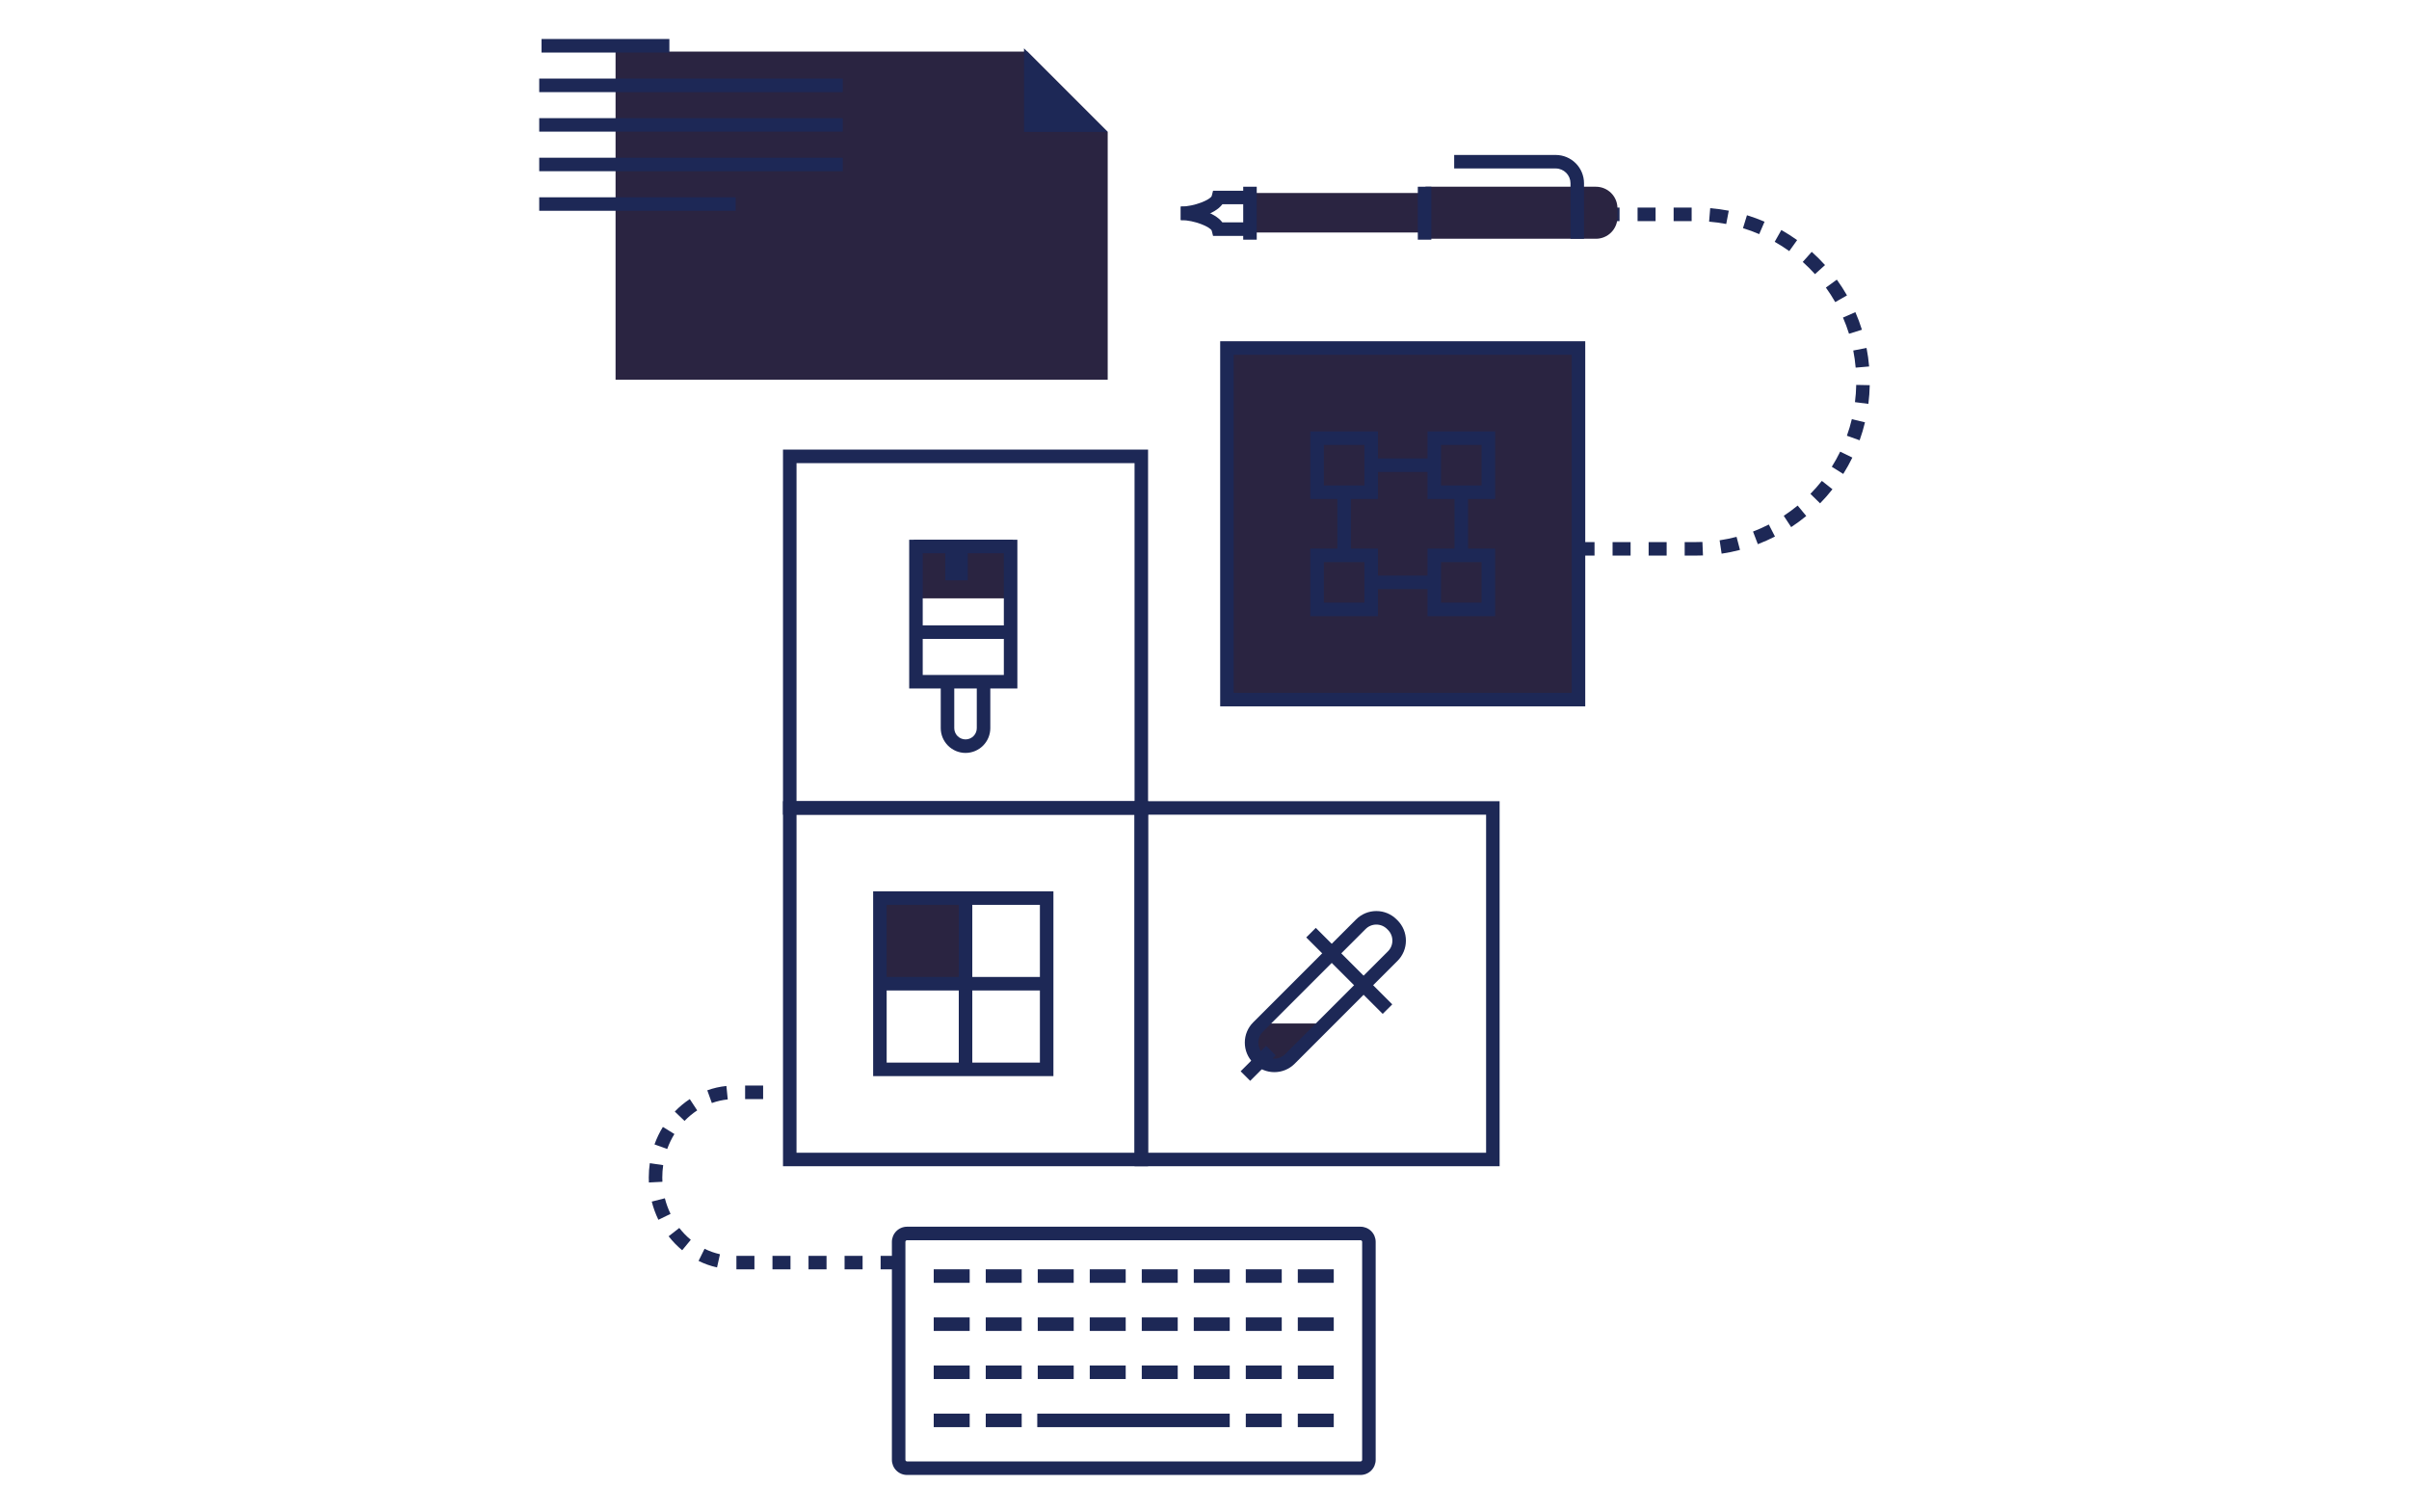 <svg width="478" height="300" viewBox="0 0 478 300" fill="none" xmlns="http://www.w3.org/2000/svg">
<g clip-path="url(#clip0_36_2)">
<path d="M336.485 110.233H334.278V107.552H336.485C336.922 107.552 337.365 107.543 337.8 107.525L337.908 110.206C337.435 110.222 336.958 110.233 336.485 110.233ZM330.7 110.233H327.125V107.552H330.7V110.233ZM323.546 110.233H319.971V107.552H323.546V110.233ZM316.391 110.233H312.816V107.552H316.391V110.233ZM309.237 110.233H305.662V107.552H309.237V110.233ZM302.083 110.233H298.507V107.552H302.083V110.233ZM341.609 109.854L341.213 107.2C342.345 107.032 343.466 106.803 344.573 106.513L345.253 109.108C344.053 109.422 342.837 109.671 341.61 109.853L341.609 109.854ZM348.795 107.97L347.838 105.464C348.907 105.055 349.953 104.589 350.971 104.067L352.195 106.455C351.09 107.021 349.956 107.526 348.797 107.97L348.795 107.97ZM355.409 104.584L353.935 102.342C354.892 101.713 355.814 101.034 356.698 100.307L358.402 102.378C357.445 103.166 356.446 103.902 355.41 104.583L355.409 104.584ZM361.143 99.865L359.227 97.987C360.028 97.17 360.786 96.31 361.496 95.412L363.601 97.074C362.833 98.047 362.013 98.979 361.145 99.865L361.143 99.865ZM365.743 94.036L363.471 92.61C364.079 91.641 364.635 90.64 365.135 89.611L367.548 90.785C367.005 91.899 366.403 92.984 365.744 94.034L365.743 94.036ZM368.991 87.356L366.466 86.451C366.852 85.374 367.179 84.277 367.446 83.165L370.055 83.791C369.765 84.998 369.411 86.188 368.992 87.356L368.991 87.356ZM370.726 80.133L368.065 79.789C368.21 78.654 368.294 77.512 368.317 76.368L370.999 76.422C370.974 77.663 370.883 78.901 370.726 80.132L370.726 80.133ZM368.206 72.942C368.108 71.802 367.948 70.668 367.729 69.545L370.361 69.029C370.6 70.246 370.772 71.475 370.879 72.711L368.206 72.942ZM366.887 66.22C366.546 65.128 366.147 64.055 365.69 63.006L368.149 61.934C368.645 63.072 369.079 64.236 369.448 65.421L366.887 66.22ZM364.152 59.94C363.585 58.946 362.966 57.984 362.296 57.057L364.469 55.483C365.197 56.488 365.87 57.531 366.486 58.608L364.152 59.94ZM360.134 54.389C359.368 53.539 358.556 52.731 357.703 51.968L359.491 49.968C360.415 50.796 361.294 51.672 362.125 52.593L360.134 54.389ZM355.028 49.821C354.099 49.154 353.135 48.537 352.14 47.974L353.461 45.636C354.54 46.247 355.586 46.916 356.594 47.639L355.028 49.821ZM349.068 46.452C348.017 45.999 346.943 45.604 345.849 45.268L346.638 42.703C347.824 43.068 348.989 43.497 350.129 43.987L349.068 46.452ZM342.522 44.44C341.399 44.224 340.264 44.07 339.124 43.976L339.343 41.302C340.58 41.404 341.809 41.571 343.028 41.805L342.522 44.44ZM335.661 43.868H332.086V41.187H335.661V43.868ZM328.506 43.868H324.931V41.187H328.506V43.868ZM321.352 43.868H320.434V41.187H321.352V43.868Z" fill="#1D2856"/>
<path d="M219.793 26.178V75.337H122.142V10.235H203.849L219.793 26.178Z" fill="#2A2441"/>
<path d="M203.187 26.187V9.583L219.795 26.187H203.187Z" fill="#1D2856"/>
<path d="M132.82 7.741H107.455V10.424H132.82V7.741Z" fill="#1D2856"/>
<path d="M167.231 15.591H106.993V18.273H167.231V15.591Z" fill="#1D2856"/>
<path d="M167.231 23.44H106.993V26.123H167.231V23.44Z" fill="#1D2856"/>
<path d="M167.231 31.29H106.993V33.972H167.231V31.29Z" fill="#1D2856"/>
<path d="M145.976 39.139H106.993V41.822H145.976V39.139Z" fill="#1D2856"/>
<path d="M178.313 251.851H174.737V249.17H178.313V251.851ZM171.158 251.851H167.583V249.17H171.158V251.851ZM164.004 251.851H160.429V249.17H164.004V251.851ZM156.85 251.851H153.275V249.17H156.85V251.851ZM149.696 251.851H146.12V249.17H149.696V251.851ZM142.277 251.469C141.007 251.186 139.775 250.75 138.61 250.171L139.801 247.765C140.773 248.248 141.8 248.611 142.859 248.848L142.277 251.469ZM135.36 248.058C134.366 247.235 133.465 246.305 132.672 245.286L134.789 243.636C135.461 244.501 136.226 245.29 137.069 245.988L135.36 248.058ZM130.64 242.016C130.08 240.86 129.639 239.651 129.324 238.406L131.924 237.747C132.195 238.815 132.573 239.853 133.053 240.845L130.64 242.016ZM128.755 234.612C128.739 234.286 128.731 233.952 128.731 233.62C128.731 232.671 128.8 231.724 128.937 230.785L131.591 231.171C131.474 231.982 131.415 232.8 131.415 233.619C131.415 233.906 131.422 234.196 131.437 234.478L128.755 234.612ZM132.39 227.968L129.865 227.059C130.301 225.849 130.859 224.687 131.533 223.591L133.818 224.998C133.241 225.936 132.762 226.932 132.39 227.968ZM135.827 222.399L133.893 220.543C134.788 219.609 135.786 218.779 136.866 218.068L138.34 220.31C137.426 220.91 136.583 221.611 135.826 222.399H135.827ZM141.246 218.851L140.339 216.327C141.565 215.886 142.84 215.597 144.135 215.465L144.406 218.134C143.327 218.244 142.266 218.485 141.245 218.851H141.246ZM151.422 218.066H147.847V215.384H151.422V218.066Z" fill="#1D2856"/>
<path d="M269.96 292.643H179.976C179.179 292.643 178.416 292.326 177.852 291.763C177.289 291.2 176.972 290.436 176.971 289.64V246.394C176.972 245.597 177.289 244.834 177.852 244.27C178.415 243.707 179.179 243.39 179.976 243.389H269.959C270.756 243.39 271.519 243.707 272.083 244.27C272.646 244.834 272.963 245.597 272.964 246.394V289.64C272.963 290.436 272.646 291.199 272.083 291.763C271.52 292.326 270.756 292.643 269.96 292.643ZM179.976 246.071C179.891 246.071 179.809 246.105 179.749 246.165C179.689 246.225 179.655 246.307 179.655 246.393V289.638C179.655 289.723 179.689 289.805 179.749 289.865C179.809 289.926 179.891 289.959 179.976 289.959H269.96C270.045 289.958 270.126 289.924 270.186 289.864C270.246 289.804 270.28 289.723 270.281 289.638V246.393C270.28 246.308 270.246 246.226 270.186 246.166C270.126 246.106 270.045 246.072 269.96 246.071H179.976Z" fill="#1D2856"/>
<path d="M264.648 251.84H257.513V254.523H264.648V251.84Z" fill="#1D2856"/>
<path d="M254.327 251.84H247.194V254.523H254.327V251.84Z" fill="#1D2856"/>
<path d="M244.008 251.84H236.873V254.523H244.008V251.84Z" fill="#1D2856"/>
<path d="M233.686 251.84H226.554V254.523H233.686V251.84Z" fill="#1D2856"/>
<path d="M223.365 251.84H216.233V254.523H223.365V251.84Z" fill="#1D2856"/>
<path d="M213.046 251.84H205.913V254.523H213.046V251.84Z" fill="#1D2856"/>
<path d="M202.727 251.84H195.595V254.523H202.727V251.84Z" fill="#1D2856"/>
<path d="M192.406 251.84H185.273V254.523H192.406V251.84Z" fill="#1D2856"/>
<path d="M264.648 261.385H257.513V264.068H264.648V261.385Z" fill="#1D2856"/>
<path d="M254.327 261.385H247.194V264.068H254.327V261.385Z" fill="#1D2856"/>
<path d="M244.008 261.385H236.873V264.068H244.008V261.385Z" fill="#1D2856"/>
<path d="M233.686 261.385H226.554V264.068H233.686V261.385Z" fill="#1D2856"/>
<path d="M223.365 261.385H216.233V264.068H223.365V261.385Z" fill="#1D2856"/>
<path d="M213.046 261.385H205.914V264.068H213.046V261.385Z" fill="#1D2856"/>
<path d="M202.727 261.385H195.595V264.068H202.727V261.385Z" fill="#1D2856"/>
<path d="M192.406 261.385H185.273V264.068H192.406V261.385Z" fill="#1D2856"/>
<path d="M264.648 270.93H257.513V273.612H264.648V270.93Z" fill="#1D2856"/>
<path d="M254.327 270.93H247.194V273.612H254.327V270.93Z" fill="#1D2856"/>
<path d="M244.008 270.93H236.873V273.612H244.008V270.93Z" fill="#1D2856"/>
<path d="M233.686 270.93H226.554V273.612H233.686V270.93Z" fill="#1D2856"/>
<path d="M223.365 270.93H216.233V273.612H223.365V270.93Z" fill="#1D2856"/>
<path d="M213.046 270.93H205.914V273.612H213.046V270.93Z" fill="#1D2856"/>
<path d="M202.727 270.93H195.595V273.612H202.727V270.93Z" fill="#1D2856"/>
<path d="M192.406 270.93H185.273V273.612H192.406V270.93Z" fill="#1D2856"/>
<path d="M264.648 280.473H257.513V283.156H264.648V280.473Z" fill="#1D2856"/>
<path d="M254.327 280.473H247.194V283.156H254.327V280.473Z" fill="#1D2856"/>
<path d="M244.007 280.473H205.817V283.156H244.007V280.473Z" fill="#1D2856"/>
<path d="M202.727 280.473H195.595V283.156H202.727V280.473Z" fill="#1D2856"/>
<path d="M192.406 280.473H185.273V283.156H192.406V280.473Z" fill="#1D2856"/>
<path d="M282.845 47.373H316.668C317.801 47.373 318.887 46.923 319.688 46.122C320.489 45.321 320.939 44.235 320.939 43.102V41.321C320.94 40.76 320.829 40.205 320.615 39.686C320.4 39.168 320.085 38.697 319.689 38.3C319.292 37.903 318.821 37.588 318.303 37.374C317.784 37.159 317.229 37.048 316.668 37.048H282.846L282.845 47.373Z" fill="#2A2441"/>
<path d="M247.955 46.129H289.431C291.79 46.129 293.703 44.676 293.703 42.888V41.536C293.703 39.748 291.79 38.296 289.431 38.296H247.955V46.129Z" fill="#2A2441"/>
<path d="M314.304 47.373H311.623V36.357C311.622 35.58 311.313 34.836 310.764 34.286C310.215 33.736 309.47 33.427 308.693 33.426H288.542V30.745H308.693C310.181 30.747 311.608 31.339 312.66 32.391C313.712 33.444 314.304 34.87 314.305 36.359L314.304 47.373Z" fill="#1D2856"/>
<path d="M284.009 37.048H281.327V47.553H284.009V37.048Z" fill="#1D2856"/>
<path d="M249.365 37.048H246.682V47.553H249.365V37.048Z" fill="#1D2856"/>
<path d="M234.306 43.665V40.984C236.995 40.984 240.23 39.6 240.44 38.856L240.697 37.846H247.038V40.527H242.547C241.003 42.617 236.702 43.665 234.306 43.665Z" fill="#1D2856"/>
<path d="M247.037 46.802H240.696L240.439 45.792C240.227 45.049 236.991 43.666 234.304 43.666V40.984C236.7 40.984 241.001 42.032 242.545 44.121H247.037L247.037 46.802Z" fill="#1D2856"/>
<path d="M313.207 69.049H243.453V138.804H313.207V69.049Z" fill="#2A2441"/>
<path d="M200.974 107.089H181.299V118.715H200.974V107.089Z" fill="#2A2441"/>
<path d="M227.802 161.641H155.364V89.204H227.802V161.641ZM158.047 158.96H225.12V91.888H158.049L158.047 158.96Z" fill="#1D2856"/>
<path d="M314.549 140.146H242.111V67.709H314.549V140.146ZM244.794 137.465H311.866V70.394H244.794V137.465Z" fill="#1D2856"/>
<path d="M268.046 97.219H265.363V109.739H268.046V97.219Z" fill="#1D2856"/>
<path d="M284.143 114.21H272.517V116.893H284.143V114.21Z" fill="#1D2856"/>
<path d="M291.297 98.114H288.614V109.74H291.297V98.114Z" fill="#1D2856"/>
<path d="M284.143 90.959H271.623V93.642H284.143V90.959Z" fill="#1D2856"/>
<path d="M201.868 136.601H180.405V107.089H201.868V136.601ZM183.088 133.919H199.185V109.773H183.088V133.919Z" fill="#1D2856"/>
<path d="M200.974 124.081H181.299V126.764H200.974V124.081Z" fill="#1D2856"/>
<path d="M191.584 149.387C190.28 149.385 189.03 148.867 188.108 147.944C187.186 147.022 186.667 145.772 186.665 144.468V134.812H189.347V144.468C189.347 145.061 189.583 145.629 190.002 146.048C190.422 146.467 190.99 146.703 191.583 146.704C192.175 146.703 192.744 146.468 193.163 146.049C193.582 145.629 193.818 145.061 193.818 144.468V134.812H196.5V144.468C196.498 145.772 195.98 147.022 195.059 147.944C194.137 148.866 192.888 149.385 191.584 149.387Z" fill="#1D2856"/>
<path d="M192.031 107.984H187.559V115.138H192.031V107.984Z" fill="#1D2856"/>
<path d="M273.411 99.008H259.997V85.594H273.411V99.008ZM262.679 96.326H270.728V88.278H262.679V96.326Z" fill="#1D2856"/>
<path d="M296.663 99.008H283.248V85.594H296.663V99.008ZM285.931 96.326H293.979V88.278H285.931V96.326Z" fill="#1D2856"/>
<path d="M273.411 122.259H259.997V108.844H273.411V122.259ZM262.679 119.577H270.728V111.529H262.679V119.577Z" fill="#1D2856"/>
<path d="M296.663 122.259H283.248V108.844H296.663V122.259ZM285.931 119.577H293.979V111.529H285.931V119.577Z" fill="#1D2856"/>
<path d="M191.136 178.633H175.039V194.73H191.136V178.633Z" fill="#2A2441"/>
<path d="M250.925 203.063L250.155 203.833C249.772 204.216 249.468 204.671 249.261 205.171C249.054 205.672 248.947 206.208 248.947 206.75C248.947 207.292 249.054 207.828 249.261 208.329C249.468 208.83 249.772 209.284 250.155 209.667L250.551 210.063C251.378 210.891 252.5 211.355 253.67 211.355C254.84 211.355 255.962 210.891 256.789 210.063L263.791 203.063H250.925Z" fill="#2A2441"/>
<path d="M297.557 231.396H225.12V158.958H297.557V231.396ZM227.802 228.715H294.875V161.643H227.803L227.802 228.715Z" fill="#1D2856"/>
<path d="M227.802 231.396H155.364V158.958H227.802V231.396ZM158.047 228.715H225.12V161.643H158.049L158.047 228.715Z" fill="#1D2856"/>
<path d="M209.023 213.51H173.251V176.844H209.023V213.51ZM175.934 210.829H206.34V179.529H175.934V210.829Z" fill="#1D2856"/>
<path d="M192.925 177.738H190.243V211.722H192.925V177.738Z" fill="#1D2856"/>
<path d="M208.128 193.836H174.145V196.518H208.128V193.836Z" fill="#1D2856"/>
<path d="M252.864 212.721C252.117 212.723 251.377 212.576 250.686 212.291C249.996 212.006 249.369 211.587 248.841 211.058L248.663 210.879C248.134 210.352 247.714 209.726 247.428 209.036C247.143 208.346 246.997 207.606 246.999 206.859C246.997 206.112 247.143 205.372 247.429 204.681C247.715 203.991 248.136 203.364 248.666 202.837L269.076 182.427C269.603 181.897 270.23 181.477 270.92 181.19C271.611 180.904 272.351 180.758 273.098 180.76C273.846 180.758 274.586 180.904 275.277 181.19C275.967 181.476 276.594 181.897 277.121 182.427L277.294 182.598C277.825 183.126 278.246 183.753 278.532 184.444C278.818 185.135 278.965 185.875 278.963 186.623C278.965 187.371 278.819 188.111 278.533 188.802C278.246 189.492 277.826 190.119 277.296 190.646L256.886 211.057C256.358 211.586 255.731 212.005 255.041 212.291C254.35 212.576 253.611 212.722 252.864 212.721ZM273.098 183.443C272.703 183.442 272.312 183.519 271.947 183.67C271.582 183.821 271.251 184.043 270.972 184.323L250.562 204.733C250.282 205.011 250.06 205.342 249.909 205.707C249.758 206.072 249.681 206.463 249.682 206.858C249.681 207.253 249.758 207.644 249.909 208.009C250.06 208.374 250.282 208.705 250.562 208.984L250.74 209.163C251.304 209.725 252.068 210.041 252.865 210.041C253.661 210.041 254.425 209.725 254.989 209.163L275.399 188.751C275.68 188.473 275.902 188.141 276.053 187.777C276.204 187.412 276.281 187.02 276.28 186.625C276.281 186.23 276.204 185.839 276.053 185.475C275.902 185.11 275.68 184.779 275.399 184.5L275.226 184.327C274.947 184.046 274.616 183.823 274.251 183.671C273.885 183.52 273.494 183.442 273.098 183.443Z" fill="#1D2856"/>
<path d="M261.084 184.095L259.187 185.992L274.361 201.166L276.258 199.27L261.084 184.095Z" fill="#1D2856"/>
<path d="M251.228 207.493L246.169 212.552L248.066 214.448L253.125 209.39L251.228 207.493Z" fill="#1D2856"/>
</g>
<defs>
<clipPath id="clip0_36_2">
<rect width="264.007" height="284.901" fill="white" transform="translate(106.993 7.741)"/>
</clipPath>
</defs>
</svg>
